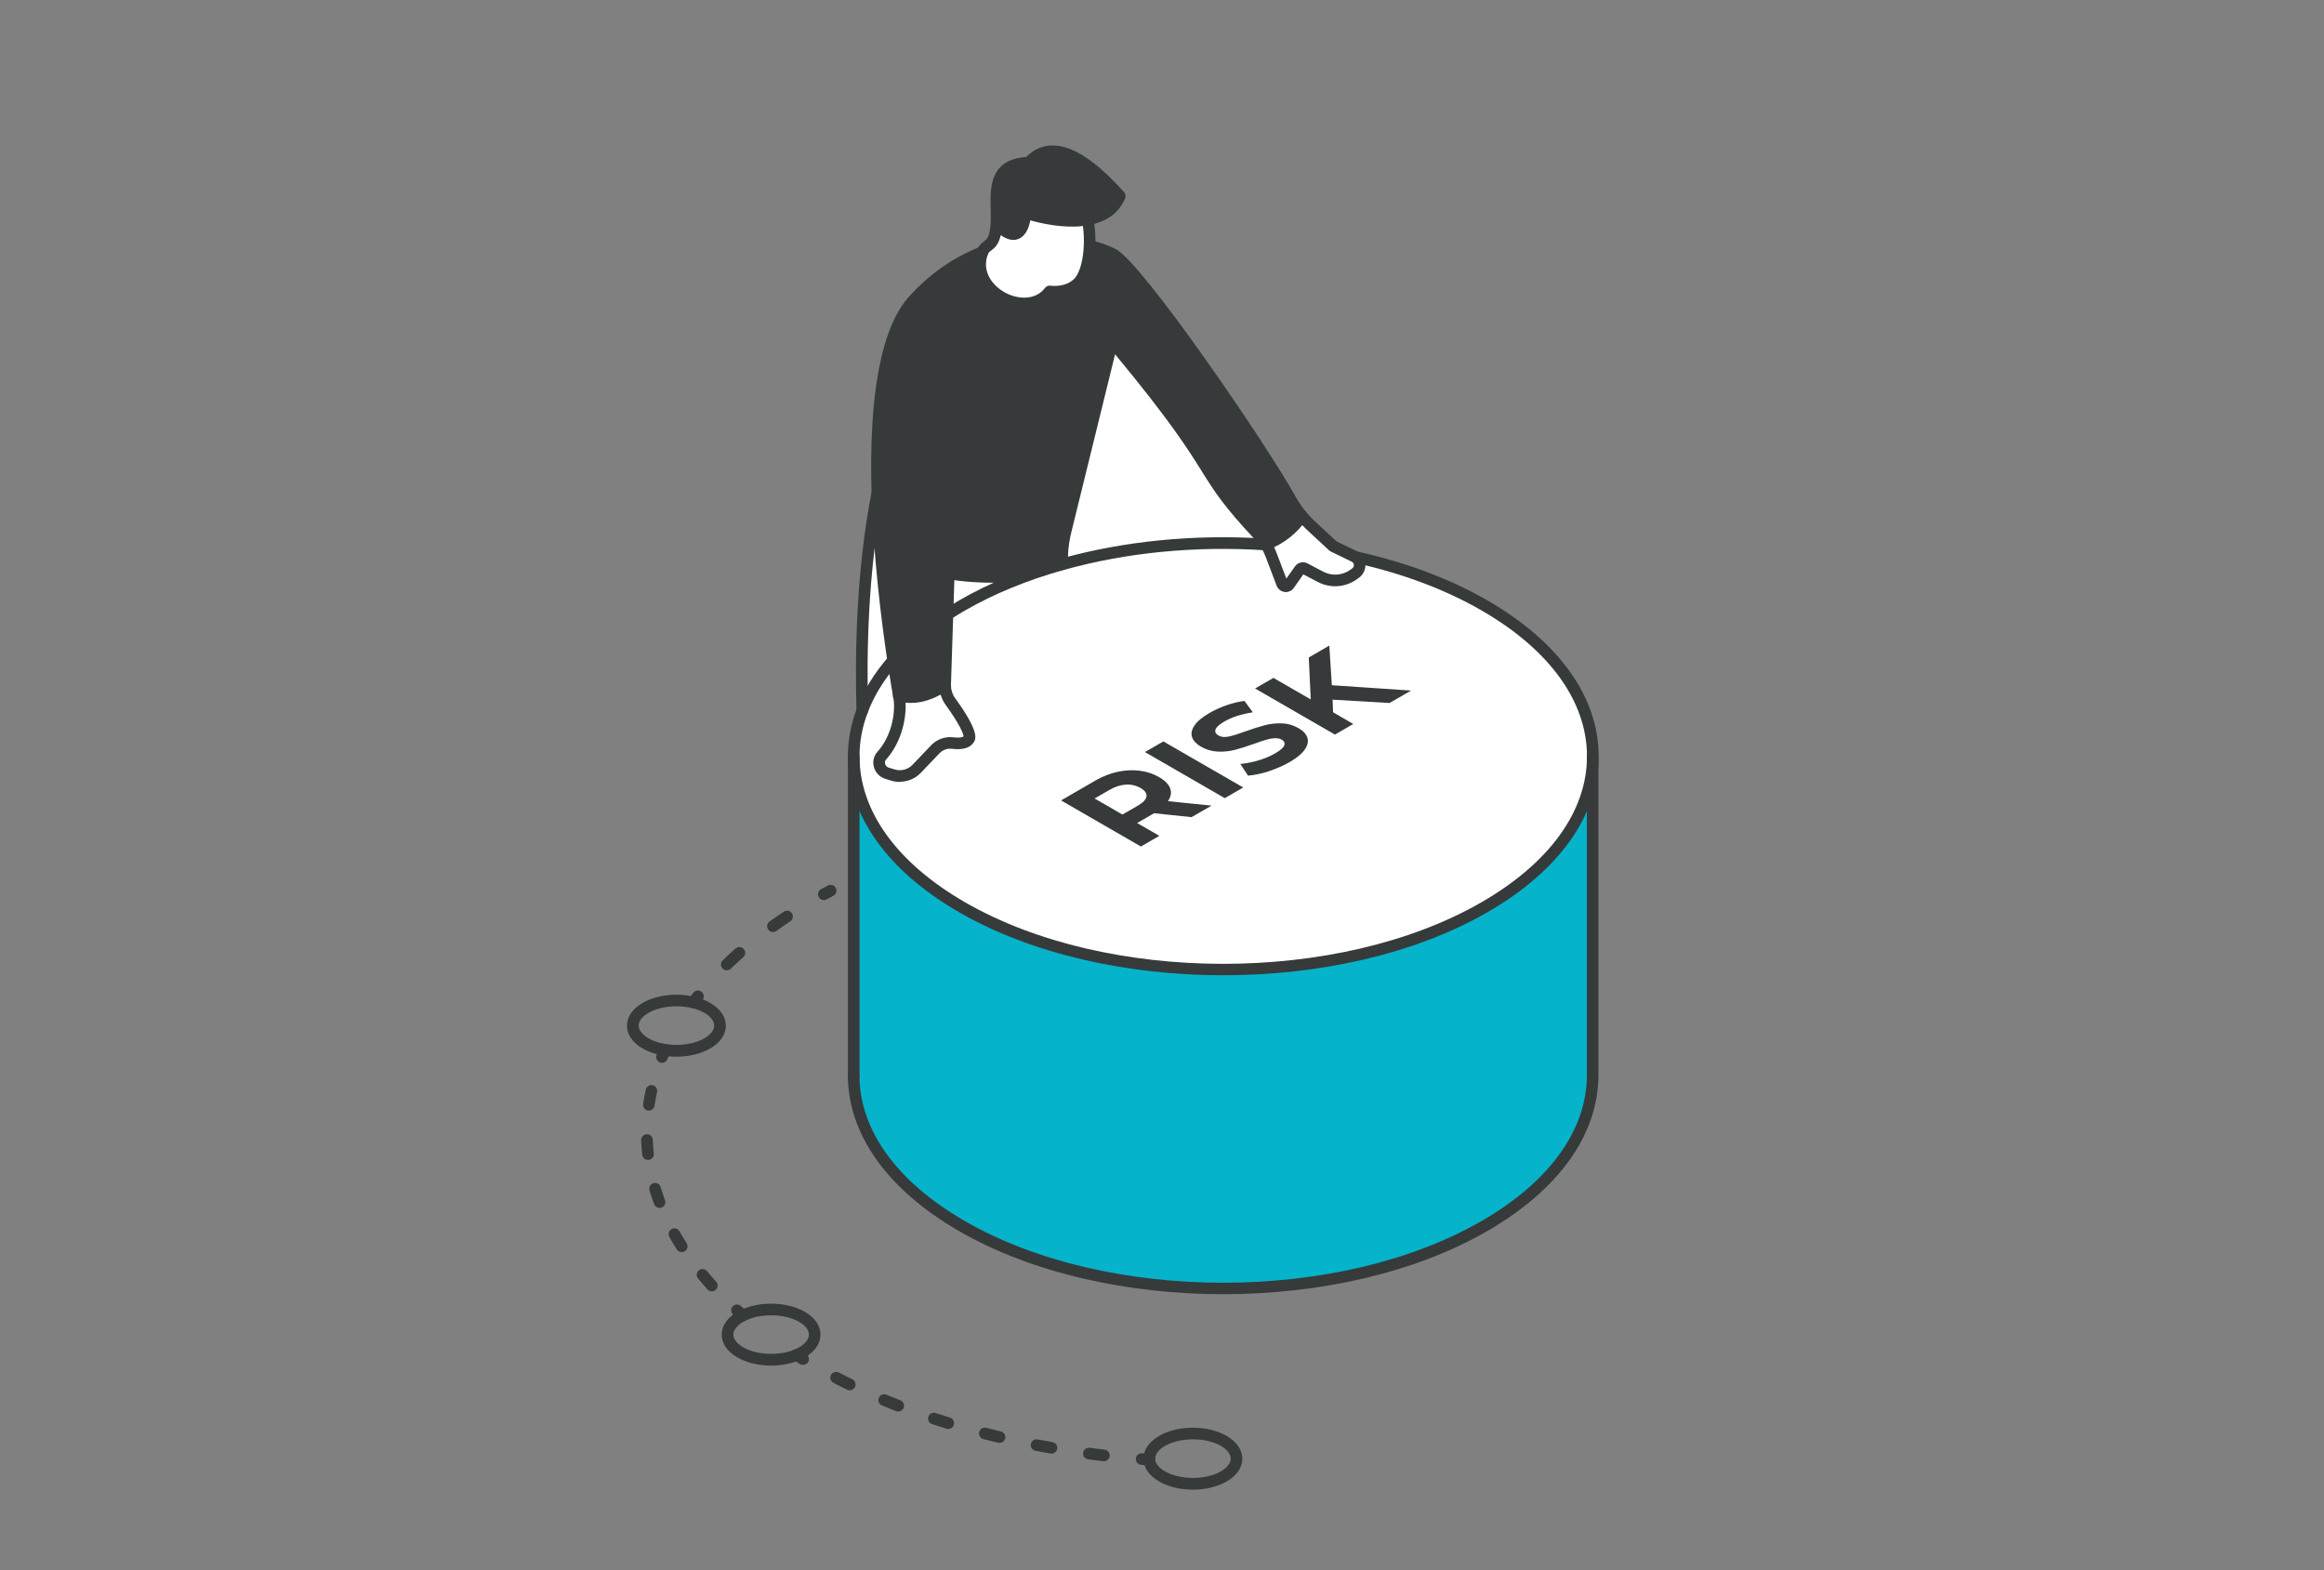 <?xml version="1.0" encoding="UTF-8"?>
<svg id="_レイヤー_1" data-name="レイヤー 1" xmlns="http://www.w3.org/2000/svg" viewBox="0 0 370 250"><rect x="0" y="0" width="370" height="250" fill="#808080" stroke="none"/>
  <defs>
    <style>
      .cls-1 {
        fill: #05b3cb;
      }

      .cls-1, .cls-2, .cls-3 {
        stroke-width: 0px;
      }

      .cls-2 {
        fill: #fff;
      }

      .cls-3 {
        fill: #373a3a;
      }
    </style>
  </defs>
  <g>
    <g>
      <g>
        <path class="cls-1" d="M253.59,120.42v50.78c0,8.69-5.75,17.39-17.23,24.02-22.97,13.27-60.22,13.27-83.2,0-11.49-6.63-17.23-15.32-17.23-24.02v-50.78c0,8.69,5.75,17.38,17.23,24.02,22.97,13.26,60.22,13.26,83.2,0,11.49-6.63,17.23-15.33,17.23-24.02Z"/>
        <path class="cls-2" d="M143.1,110.79c.08.49.13.75.13.75.24,3.06-.8,6.52-2.84,8.77-.84.93-.39,2.44.81,2.81l.96.3c1.34.41,2.8.04,3.76-.98l2.97-3.11c.71-.74,1.72-1.11,2.73-.99.97.12,2.13.1,2.6-.59.6-.91-1.59-4.17-2.9-5.98-.57-.78-.86-1.71-.86-2.67,0-.04.36-11.27.36-11.27.75-.48,1.52-.96,2.32-1.42,4.78-2.76,10.18-4.95,15.94-6.55,10.17-2.85,21.46-3.9,32.46-3.16v-.02c.31.51.59,1.06.8,1.63l1.76,4.63c.18.49.84.57,1.14.14l1.65-2.36c.18-.27.54-.35.83-.2l2.5,1.31c1.7.89,3.75.74,5.3-.38l.31-.22c.87-.64.83-1.92-.02-2.52,7.48,1.65,14.5,4.22,20.53,7.7,11.49,6.63,17.23,15.33,17.23,24.02s-5.75,17.38-17.23,24.02c-22.97,13.26-60.22,13.26-83.2,0-11.49-6.63-17.23-15.33-17.23-24.02,0-2.44.45-4.88,1.36-7.28,1.04-2.75,2.67-5.44,4.91-8,.39,2.66.74,4.64.91,5.64Z"/>
        <path class="cls-2" d="M215.83,88.7c.84.6.89,1.88.02,2.52l-.31.22c-1.55,1.12-3.6,1.27-5.3.38l-2.5-1.31c-.29-.15-.65-.07-.83.2l-1.65,2.36c-.3.43-.96.35-1.14-.14l-1.76-4.63c-.22-.57-.49-1.12-.81-1.63,1.91-.72,4.06-2.07,5.73-4.51h0c.44.54.92,1.04,1.44,1.52l3.56,3.3,3.33,1.61c.08.04.15.08.22.13Z"/>
        <path class="cls-3" d="M151.05,91.29s-.58,17.76-.58,17.8c-1.64,1.11-3.51,1.91-5.31,1.91-.82,0-1.49-.08-2.06-.2-.18-1.01-.51-2.98-.91-5.64-.94-6.31-2.21-16.47-2.51-26.67-.36-12.55.75-25.16,5.8-30.69,3.44-3.77,7.21-6.17,10.92-7.62-2.28,6.16,7.12,10.98,10.72,6.22,2.19.27,3.98-.53,4.87-1.7.75-.99,1.39-2.97,1.5-5.57,1.57.39,2.84.88,3.73,1.33,3.93,2.03,23.76,30.88,28.23,39.01.52.96,1.14,1.85,1.84,2.68h0c-1.68,2.45-3.83,3.8-5.73,4.51-.31-.5-.68-.97-1.08-1.4-10.55-11.31-5.07-8.93-23.39-30.84l-7.4,30.09c-.31,1.26-.5,2.55-.56,3.84-2.42,1.97-5.56,3.54-9.69,3.54-3.83,0-6.44-.22-8.37-.59Z"/>
        <path class="cls-2" d="M201.54,86.66v.02c-10.99-.73-22.28.31-32.45,3.16-.01-.5,0-1.01.02-1.5.06-1.29.25-2.57.56-3.84l7.4-30.09c18.32,21.91,12.84,19.54,23.39,30.84.4.43.76.9,1.08,1.4Z"/>
        <path class="cls-2" d="M173.2,34.93c.25,1.51.33,2.92.28,4.19-.1,2.6-.75,4.59-1.5,5.57-.88,1.17-2.68,1.97-4.87,1.7-3.6,4.76-12.99-.06-10.72-6.22.59-1.58,1.95-.5,2.24-4.51v-.06h0c4.41,4.58,4.59-1.74,4.59-1.74,0,0,5.48,1.91,9.96,1.07h0Z"/>
        <path class="cls-3" d="M178.3,31.2c-.96,2.26-2.91,3.32-5.1,3.72-4.48.84-9.96-1.07-9.96-1.07,0,0-.18,6.31-4.59,1.74h0c.28-4.01-1.41-9.49,5.17-9.71,4.09-4.59,10.04.36,14.49,5.31Z"/>
        <path class="cls-2" d="M169.11,88.34c-.02.5-.03,1.01-.02,1.5-5.76,1.61-11.16,3.79-15.94,6.55-.8.46-1.58.94-2.32,1.42l.22-6.53c1.94.38,4.54.59,8.37.59,4.14,0,7.28-1.57,9.69-3.54Z"/>
        <path class="cls-2" d="M151.32,111.76c1.31,1.81,3.51,5.07,2.9,5.98-.46.69-1.62.72-2.6.59-1.01-.12-2.02.25-2.73.99l-2.97,3.11c-.96,1.02-2.42,1.39-3.76.98l-.96-.3c-1.2-.38-1.66-1.88-.81-2.81,2.04-2.25,3.08-5.7,2.84-8.77,0,0-.05-.26-.13-.75.57.12,1.24.2,2.06.2,1.79,0,3.67-.8,5.31-1.91,0,.96.29,1.89.86,2.67Z"/>
        <path class="cls-2" d="M142.19,105.15c-2.23,2.56-3.87,5.25-4.91,8h0c-.31-10.6.13-23.16,2.4-34.67.3,10.2,1.57,20.36,2.51,26.67Z"/>
      </g>
      <g>
        <path class="cls-3" d="M143.25,124.5c-.45,0-.91-.07-1.35-.2l-.96-.3c-.89-.28-1.56-.98-1.81-1.88-.24-.87-.02-1.78.58-2.44,1.8-1.98,2.82-5.13,2.6-8.03-.02-.1-.06-.34-.12-.72-.12-.7-.46-2.67-.91-5.66-.99-6.65-2.23-16.69-2.52-26.78-.45-15.91,1.58-26.46,6.04-31.35,3.26-3.57,7.05-6.21,11.27-7.85.48-.18,1.01.05,1.2.53.19.48-.05,1.01-.53,1.2-3.95,1.54-7.51,4.02-10.57,7.38-4.07,4.46-5.99,14.85-5.56,30.05.29,10,1.52,19.96,2.5,26.56.44,2.96.78,4.92.9,5.62.08.48.13.73.13.73,0,.03.01.07.01.1.27,3.4-.94,7.11-3.07,9.46-.24.26-.21.56-.16.71.08.28.29.51.57.59l.96.29c1,.31,2.1.02,2.82-.73l2.97-3.12c.91-.95,2.22-1.42,3.51-1.27,1.01.13,1.5-.01,1.66-.14-.03-.45-.63-1.95-2.83-4.98-.67-.92-1.04-2.07-1.03-3.22l1.51-46.23c.02-.51.45-.91.95-.89.51.02.91.44.89.95l-1.5,46.18c0,.77.24,1.52.68,2.12,3.97,5.47,3.27,6.53,2.93,7.04-.59.88-1.76,1.21-3.48,1-.71-.09-1.44.18-1.95.71l-2.97,3.11c-.87.92-2.1,1.43-3.35,1.43Z"/>
        <path class="cls-3" d="M163.09,49.24c-1.4,0-2.8-.4-3.97-1.04-2.76-1.51-4.94-4.68-3.59-8.34.3-.82.79-1.18,1.15-1.45.45-.33.87-.64,1.03-2.79,0-.03,0-.07,0-.08.05-.73.03-1.51.01-2.33-.08-3.32-.18-7.83,5.66-8.21,1.2-1.22,2.61-1.84,4.2-1.84h.01c3.17,0,6.89,2.43,11.38,7.44.24.27.3.65.16.98-.88,2.06-2.53,3.43-4.91,4.07.16,1.2.21,2.38.17,3.52-.1,2.57-.73,4.85-1.69,6.1-1.09,1.44-3.05,2.23-5.2,2.1-1.21,1.34-2.81,1.88-4.43,1.88ZM159.33,37.44c-.33,1.44-.9,1.98-1.54,2.46-.28.21-.4.3-.52.6-1.04,2.81.83,5.03,2.74,6.08,1.98,1.08,4.82,1.31,6.37-.74.2-.26.52-.4.85-.36,2.03.25,3.43-.56,4.01-1.34.57-.74,1.21-2.46,1.31-5.05.04-1,0-2.04-.14-3.1-3.23.36-6.67-.42-8.38-.91-.19,1.07-.68,2.5-1.9,2.97-1,.39-2.01-.05-2.81-.61ZM159.59,35.23c.98.95,1.62,1.19,1.88,1.08.44-.17.81-1.45.84-2.48,0-.29.16-.57.4-.73.24-.17.55-.21.83-.11.05.02,5.31,1.82,9.49,1.03,2.01-.37,3.37-1.24,4.16-2.66-3.88-4.22-7.1-6.36-9.59-6.36h0c-1.18,0-2.19.5-3.1,1.51-.17.19-.41.3-.66.31-4.19.14-4.35,2.38-4.26,6.34.02.69.03,1.39,0,2.07Z"/>
        <path class="cls-3" d="M145.16,111.92c-.81,0-1.54-.07-2.24-.22-.43-.08-.75-.46-.75-.91,0-.51.41-.92.92-.92.07,0,.14,0,.2.02.57.12,1.18.18,1.87.18,1.83,0,3.61-.95,4.79-1.75.42-.29,1-.18,1.28.25.29.42.18,1-.25,1.28-1.39.94-3.53,2.06-5.83,2.06Z"/>
        <path class="cls-3" d="M204.72,94.26c-.07,0-.13,0-.2-.01-.58-.07-1.06-.46-1.27-1l-1.76-4.63c-.2-.52-.44-1.02-.73-1.47-.28-.45-.61-.87-.98-1.27-4.99-5.32-6.45-7.65-8.46-10.87-2.11-3.38-4.98-7.97-13.79-18.6l-6.96,28.31c-.3,1.19-.48,2.42-.54,3.66-.02.48-.03.96-.02,1.44.01.51-.39.93-.9.95-.54.03-.94-.39-.95-.9-.01-.52,0-1.05.02-1.57.06-1.36.26-2.71.59-4.01l7.4-30.09c.08-.34.35-.6.69-.68.34-.08.69.04.92.31,9.82,11.74,12.88,16.64,15.11,20.22,1.96,3.13,3.37,5.4,8.24,10.59.45.48.85,1,1.19,1.54.35.55.66,1.16.9,1.8l1.58,4.14,1.36-1.93c.45-.65,1.32-.86,2.02-.48l2.49,1.31c1.39.73,3.05.61,4.32-.31l.31-.22c.22-.16.25-.39.25-.51,0-.21-.1-.39-.26-.51-.03-.02-.05-.03-.08-.04l-3.34-1.62c-.08-.04-.16-.09-.23-.15l-3.56-3.3c-.55-.51-1.06-1.05-1.52-1.61-.74-.87-1.39-1.82-1.94-2.82-4.89-8.89-24.44-36.88-27.84-38.64-.9-.46-2.16-.91-3.53-1.26-.5-.12-.8-.63-.67-1.12.12-.5.63-.79,1.12-.67,1.53.39,2.89.87,3.93,1.41,4.32,2.23,24.26,31.46,28.62,39.39.49.89,1.07,1.74,1.73,2.53.41.5.87.98,1.36,1.43l3.46,3.2,3.2,1.55c.12.06.25.13.36.21.63.45,1.02,1.2,1.03,1.99,0,.8-.36,1.54-1.01,2.02l-.32.23c-1.84,1.34-4.24,1.51-6.27.45l-2.29-1.2-1.51,2.15c-.3.43-.78.67-1.29.67ZM207.31,91.33h0ZM207.67,91.24h0Z"/>
        <path class="cls-3" d="M150.83,98.74c-.3,0-.6-.15-.78-.42-.28-.43-.15-1,.28-1.28.77-.49,1.56-.98,2.36-1.44,4.73-2.74,10.17-4.97,16.15-6.64,10.07-2.82,21.3-3.93,32.5-3.21,1.49-.58,3.55-1.76,5.17-4.12.29-.42.86-.53,1.29-.24.42.29.53.86.24,1.29-1.5,2.18-3.56,3.84-5.99,4.79-.16.11-.36.16-.55.15-11.08-.74-22.2.34-32.15,3.13-5.84,1.63-11.13,3.81-15.73,6.46-.77.45-1.54.92-2.29,1.39-.16.1-.33.15-.5.15Z"/>
        <path class="cls-3" d="M137.28,114.07c-.5,0-.91-.4-.92-.9-.26-9-.05-22.35,2.42-34.87.1-.5.59-.82,1.09-.73.5.1.83.59.73,1.09-2.44,12.35-2.65,25.56-2.39,34.46.01.51-.39.94-.9.95,0,0-.02,0-.03,0Z"/>
        <path class="cls-3" d="M159.42,92.8c-3.69,0-6.41-.19-8.55-.61-.5-.1-.83-.58-.73-1.08.1-.5.58-.83,1.08-.73,1.99.39,4.67.58,8.2.58s6.36-1.09,9.11-3.33c.4-.32.98-.26,1.3.13s.26.98-.13,1.3c-3.05,2.49-6.5,3.75-10.28,3.75Z"/>
        <path class="cls-3" d="M194.75,155.28c-15.23,0-30.47-3.35-42.06-10.04-11.41-6.59-17.7-15.4-17.7-24.82,0-2.56.48-5.12,1.42-7.6,1.08-2.88,2.79-5.66,5.07-8.28.34-.39.92-.42,1.3-.09.39.34.42.92.09,1.3-2.13,2.45-3.73,5.04-4.73,7.72-.87,2.27-1.3,4.61-1.3,6.95,0,8.72,5.96,16.97,16.77,23.22,11.34,6.55,26.24,9.82,41.14,9.82,14.9,0,29.79-3.27,41.14-9.82,10.82-6.25,16.77-14.49,16.77-23.22s-5.96-16.98-16.77-23.22c-5.82-3.36-12.64-5.91-20.26-7.6-.5-.11-.81-.6-.7-1.1.11-.5.61-.81,1.1-.7,7.81,1.73,14.8,4.35,20.79,7.8,11.41,6.59,17.7,15.41,17.7,24.82s-6.28,18.23-17.7,24.82c-11.6,6.69-26.83,10.04-42.06,10.04Z"/>
        <path class="cls-3" d="M194.75,206.06c-15.23,0-30.46-3.35-42.06-10.05-11.41-6.58-17.7-15.4-17.7-24.82,0-.51.41-.92.92-.92s.92.41.92.92c0,8.73,5.96,16.98,16.77,23.22,22.68,13.1,59.59,13.1,82.27,0,10.82-6.24,16.77-14.49,16.77-23.22v-50.78c0-.51.41-.92.92-.92s.92.41.92.92v50.78c0,9.42-6.28,18.23-17.7,24.82-11.6,6.7-26.83,10.05-42.06,10.05Z"/>
        <path class="cls-3" d="M135.92,172.12c-.51,0-.92-.41-.92-.92v-50.78c0-.51.41-.92.92-.92s.92.41.92.92v50.78c0,.51-.41.92-.92.92Z"/>
      </g>
    </g>
    <g>
      <path class="cls-3" d="M189.74,130.11l-5.99-.63-2.71,1.56,3.54,2.04-2.94,1.7-12.71-7.34,5.5-3.18c1.13-.65,2.29-1.11,3.49-1.37,1.2-.26,2.37-.32,3.51-.18,1.14.14,2.18.48,3.12,1.03.94.54,1.53,1.15,1.76,1.8.23.66.11,1.33-.36,2.02l6.94.71-3.16,1.82ZM179.26,124.92c-.84.05-1.7.32-2.59.83l-2.4,1.38,4.43,2.56,2.4-1.38c.88-.51,1.36-1.01,1.43-1.5.07-.49-.24-.94-.94-1.34-.71-.41-1.49-.6-2.33-.55Z"/>
      <polygon class="cls-3" points="182.28 119.74 185.22 118.05 197.93 125.38 194.99 127.08 182.28 119.74"/>
      <path class="cls-3" d="M202.01,122.8c-1.21.38-2.32.62-3.32.69l-1.22-1.86c.94-.08,1.91-.27,2.9-.57.99-.29,1.86-.66,2.61-1.09.84-.48,1.33-.91,1.48-1.28.15-.37.02-.68-.39-.92-.3-.17-.67-.25-1.11-.23-.44.02-.9.1-1.39.25-.49.14-1.12.35-1.9.63-1.2.43-2.22.75-3.07.97-.85.22-1.75.32-2.7.28-.95-.04-1.85-.3-2.7-.79-.74-.43-1.21-.93-1.41-1.5-.2-.58-.07-1.2.38-1.87.45-.67,1.26-1.34,2.42-2.01.81-.47,1.7-.87,2.67-1.21.97-.34,1.92-.57,2.87-.69l1.33,1.81c-1.84.29-3.35.78-4.52,1.46-.82.48-1.3.9-1.42,1.28-.13.38.03.7.46.95.44.25.99.31,1.65.17.67-.14,1.57-.42,2.7-.84,1.2-.43,2.22-.75,3.07-.97s1.74-.32,2.68-.29c.94.03,1.83.29,2.68.78.73.42,1.19.92,1.38,1.5.19.58.06,1.21-.4,1.88-.46.67-1.27,1.34-2.43,2.01-1.01.58-2.11,1.06-3.32,1.45Z"/>
      <polygon class="cls-3" points="212.16 111.4 212.24 113.41 215.45 115.27 212.53 116.96 199.82 109.62 202.74 107.93 208.68 111.36 208.37 104.68 211.64 102.79 212.04 109.1 224.66 109.95 221.22 111.93 212.16 111.4"/>
    </g>
  </g>
  <g>
    <g>
      <path class="cls-3" d="M110.37,160.53c-.19,0-.39-.06-.55-.18-.41-.31-.49-.88-.19-1.29.25-.33.5-.67.76-1,.32-.4.9-.47,1.3-.15.4.32.47.9.15,1.3-.25.32-.5.64-.73.96-.18.24-.46.37-.74.37Z"/>
      <path class="cls-3" d="M115.7,154.49c-.24,0-.48-.09-.66-.28-.36-.37-.35-.95.02-1.31.66-.64,1.34-1.27,2.04-1.88.38-.34.97-.3,1.31.08.34.38.3.97-.08,1.31-.67.6-1.34,1.21-1.97,1.82-.18.17-.41.26-.64.26ZM123.06,148.4c-.29,0-.57-.13-.75-.39-.3-.42-.2-.99.21-1.29.74-.53,1.5-1.05,2.28-1.57.43-.28,1-.16,1.28.26.28.43.16,1-.26,1.28-.75.5-1.5,1.01-2.22,1.53-.16.12-.35.17-.54.17Z"/>
      <path class="cls-3" d="M131.16,143.32c-.33,0-.64-.17-.81-.48-.25-.45-.08-1.01.36-1.26.36-.2.73-.4,1.1-.59.45-.24,1.01-.07,1.25.38.24.45.07,1.01-.38,1.25-.36.19-.72.39-1.07.58-.14.08-.29.11-.45.11Z"/>
    </g>
    <g>
      <path class="cls-3" d="M182.99,233.32s-.04,0-.06,0c-.41-.03-.83-.06-1.24-.09-.51-.04-.89-.48-.85-.99s.48-.89.99-.85c.41.03.81.06,1.22.09.51.03.89.48.86.99-.03.49-.44.86-.92.86Z"/>
      <path class="cls-3" d="M175.76,232.65s-.07,0-.11,0c-.8-.09-1.61-.19-2.41-.3-.51-.07-.86-.53-.8-1.04.07-.51.53-.86,1.04-.8.79.1,1.59.2,2.38.3.51.06.87.52.81,1.03-.05.47-.45.82-.92.82ZM167.4,231.44c-.05,0-.11,0-.16-.01-.8-.14-1.6-.29-2.39-.44-.5-.1-.83-.58-.73-1.08.1-.5.58-.83,1.08-.73.78.15,1.57.29,2.36.43.5.09.84.57.75,1.07-.08.45-.47.77-.91.77ZM159.13,229.74c-.07,0-.14,0-.21-.03-.79-.19-1.58-.38-2.36-.58-.49-.13-.79-.63-.67-1.13.13-.49.63-.79,1.13-.67.77.2,1.55.39,2.33.58.5.12.8.62.69,1.11-.1.42-.48.71-.9.71ZM150.98,227.52c-.09,0-.18-.01-.27-.04-.78-.24-1.55-.49-2.32-.74-.49-.16-.75-.68-.59-1.17.16-.48.68-.75,1.17-.59.76.25,1.52.49,2.28.73.49.15.76.67.61,1.16-.12.4-.49.65-.88.65ZM143.01,224.74c-.11,0-.23-.02-.34-.06-.76-.3-1.51-.6-2.26-.91-.47-.2-.69-.74-.5-1.21.2-.47.74-.69,1.21-.5.73.31,1.47.6,2.22.89.48.19.71.72.53,1.2-.14.37-.49.59-.86.59ZM135.27,221.36c-.14,0-.27-.03-.4-.09-.73-.36-1.46-.72-2.18-1.1-.45-.24-.63-.79-.39-1.25.24-.45.79-.63,1.25-.39.7.37,1.42.72,2.14,1.07.46.22.65.78.43,1.24-.16.33-.49.52-.83.52Z"/>
      <path class="cls-3" d="M127.86,217.32c-.16,0-.33-.04-.48-.13-.36-.22-.71-.44-1.06-.66-.43-.27-.56-.84-.29-1.28.27-.43.84-.56,1.28-.29.34.21.69.43,1.04.64.44.27.57.83.31,1.27-.17.29-.48.44-.79.44Z"/>
    </g>
    <g>
      <path class="cls-3" d="M118.25,210.38c-.21,0-.43-.07-.6-.23-.32-.27-.63-.55-.94-.83-.38-.34-.41-.93-.07-1.31.34-.38.93-.41,1.31-.07.3.27.6.54.91.8.39.33.43.92.1,1.3-.18.21-.44.32-.7.32Z"/>
      <path class="cls-3" d="M113.32,205.6c-.25,0-.5-.1-.68-.3-.52-.57-1.02-1.15-1.5-1.73-.33-.39-.27-.98.12-1.3.39-.33.98-.27,1.3.12.46.56.95,1.12,1.45,1.67.34.38.32.96-.06,1.31-.18.16-.4.24-.62.24ZM108.53,199.36c-.31,0-.61-.15-.78-.43-.41-.65-.81-1.32-1.18-1.98-.25-.45-.09-1.01.36-1.26.45-.25,1.01-.09,1.26.36.35.63.73,1.26,1.13,1.89.27.43.15,1-.28,1.28-.15.1-.33.14-.49.14ZM105.01,192.32c-.38,0-.73-.23-.87-.6-.27-.72-.52-1.46-.73-2.19-.15-.49.13-1,.62-1.15.49-.14,1.01.13,1.15.62.21.69.44,1.39.69,2.08.18.48-.07,1.01-.54,1.19-.11.04-.22.06-.32.06ZM103.17,184.68c-.46,0-.86-.35-.92-.82-.09-.77-.14-1.54-.17-2.31-.02-.51.38-.94.89-.96.52-.02.94.38.96.89.03.72.08,1.46.16,2.18.06.51-.31.97-.82,1.02-.03,0-.07,0-.1,0ZM103.31,176.82s-.09,0-.14,0c-.51-.07-.85-.54-.78-1.05.11-.76.25-1.52.42-2.28.11-.5.6-.81,1.1-.7.5.11.81.6.7,1.1-.16.71-.29,1.44-.4,2.15-.07.46-.46.79-.91.79Z"/>
      <path class="cls-3" d="M105.4,169.23c-.12,0-.23-.02-.35-.07-.47-.19-.7-.73-.51-1.21.16-.39.32-.78.5-1.16.21-.47.76-.67,1.22-.47.47.21.67.76.47,1.22-.16.37-.32.73-.47,1.1-.15.36-.49.58-.86.58Z"/>
    </g>
    <path class="cls-3" d="M122.77,217.43c-1.93,0-3.86-.43-5.37-1.3-1.61-.93-2.49-2.22-2.5-3.63,0-1.41.89-2.71,2.5-3.63,3.01-1.74,7.73-1.74,10.74,0,1.61.93,2.49,2.22,2.49,3.63,0,1.41-.89,2.7-2.49,3.63-1.51.87-3.44,1.3-5.37,1.3ZM122.77,209.42c-1.62,0-3.24.35-4.44,1.04-1,.58-1.57,1.32-1.57,2.03s.57,1.46,1.57,2.03c2.41,1.39,6.48,1.39,8.89,0,1-.58,1.57-1.32,1.57-2.03s-.57-1.46-1.57-2.03c-1.2-.69-2.83-1.04-4.44-1.04Z"/>
    <path class="cls-3" d="M189.92,237.18c-1.93,0-3.86-.43-5.37-1.3-1.61-.93-2.5-2.22-2.5-3.63,0-1.41.89-2.7,2.5-3.63,3.01-1.74,7.73-1.74,10.74,0,1.61.93,2.49,2.22,2.5,3.63,0,1.41-.89,2.71-2.5,3.63-1.51.87-3.44,1.3-5.37,1.3ZM189.92,229.17c-1.62,0-3.24.35-4.44,1.04-1,.58-1.57,1.32-1.57,2.03s.57,1.46,1.57,2.03c2.41,1.39,6.48,1.39,8.89,0,1-.58,1.57-1.32,1.57-2.03s-.57-1.46-1.57-2.03c-1.2-.7-2.82-1.04-4.44-1.04ZM194.83,235.08h0Z"/>
    <path class="cls-3" d="M107.69,168.24c-1.93,0-3.86-.43-5.37-1.3-1.61-.93-2.5-2.22-2.5-3.63s.89-2.71,2.5-3.63c3.01-1.74,7.73-1.74,10.74,0,1.61.93,2.5,2.22,2.5,3.63s-.89,2.71-2.5,3.63c-1.51.87-3.44,1.3-5.37,1.3ZM107.69,160.22c-1.62,0-3.24.35-4.44,1.04-1,.58-1.57,1.32-1.57,2.03s.57,1.46,1.57,2.03c2.41,1.39,6.48,1.39,8.89,0,1-.58,1.57-1.32,1.57-2.03s-.57-1.46-1.57-2.03c-1.2-.7-2.82-1.04-4.44-1.04ZM112.6,166.13h0Z"/>
  </g>
</svg>